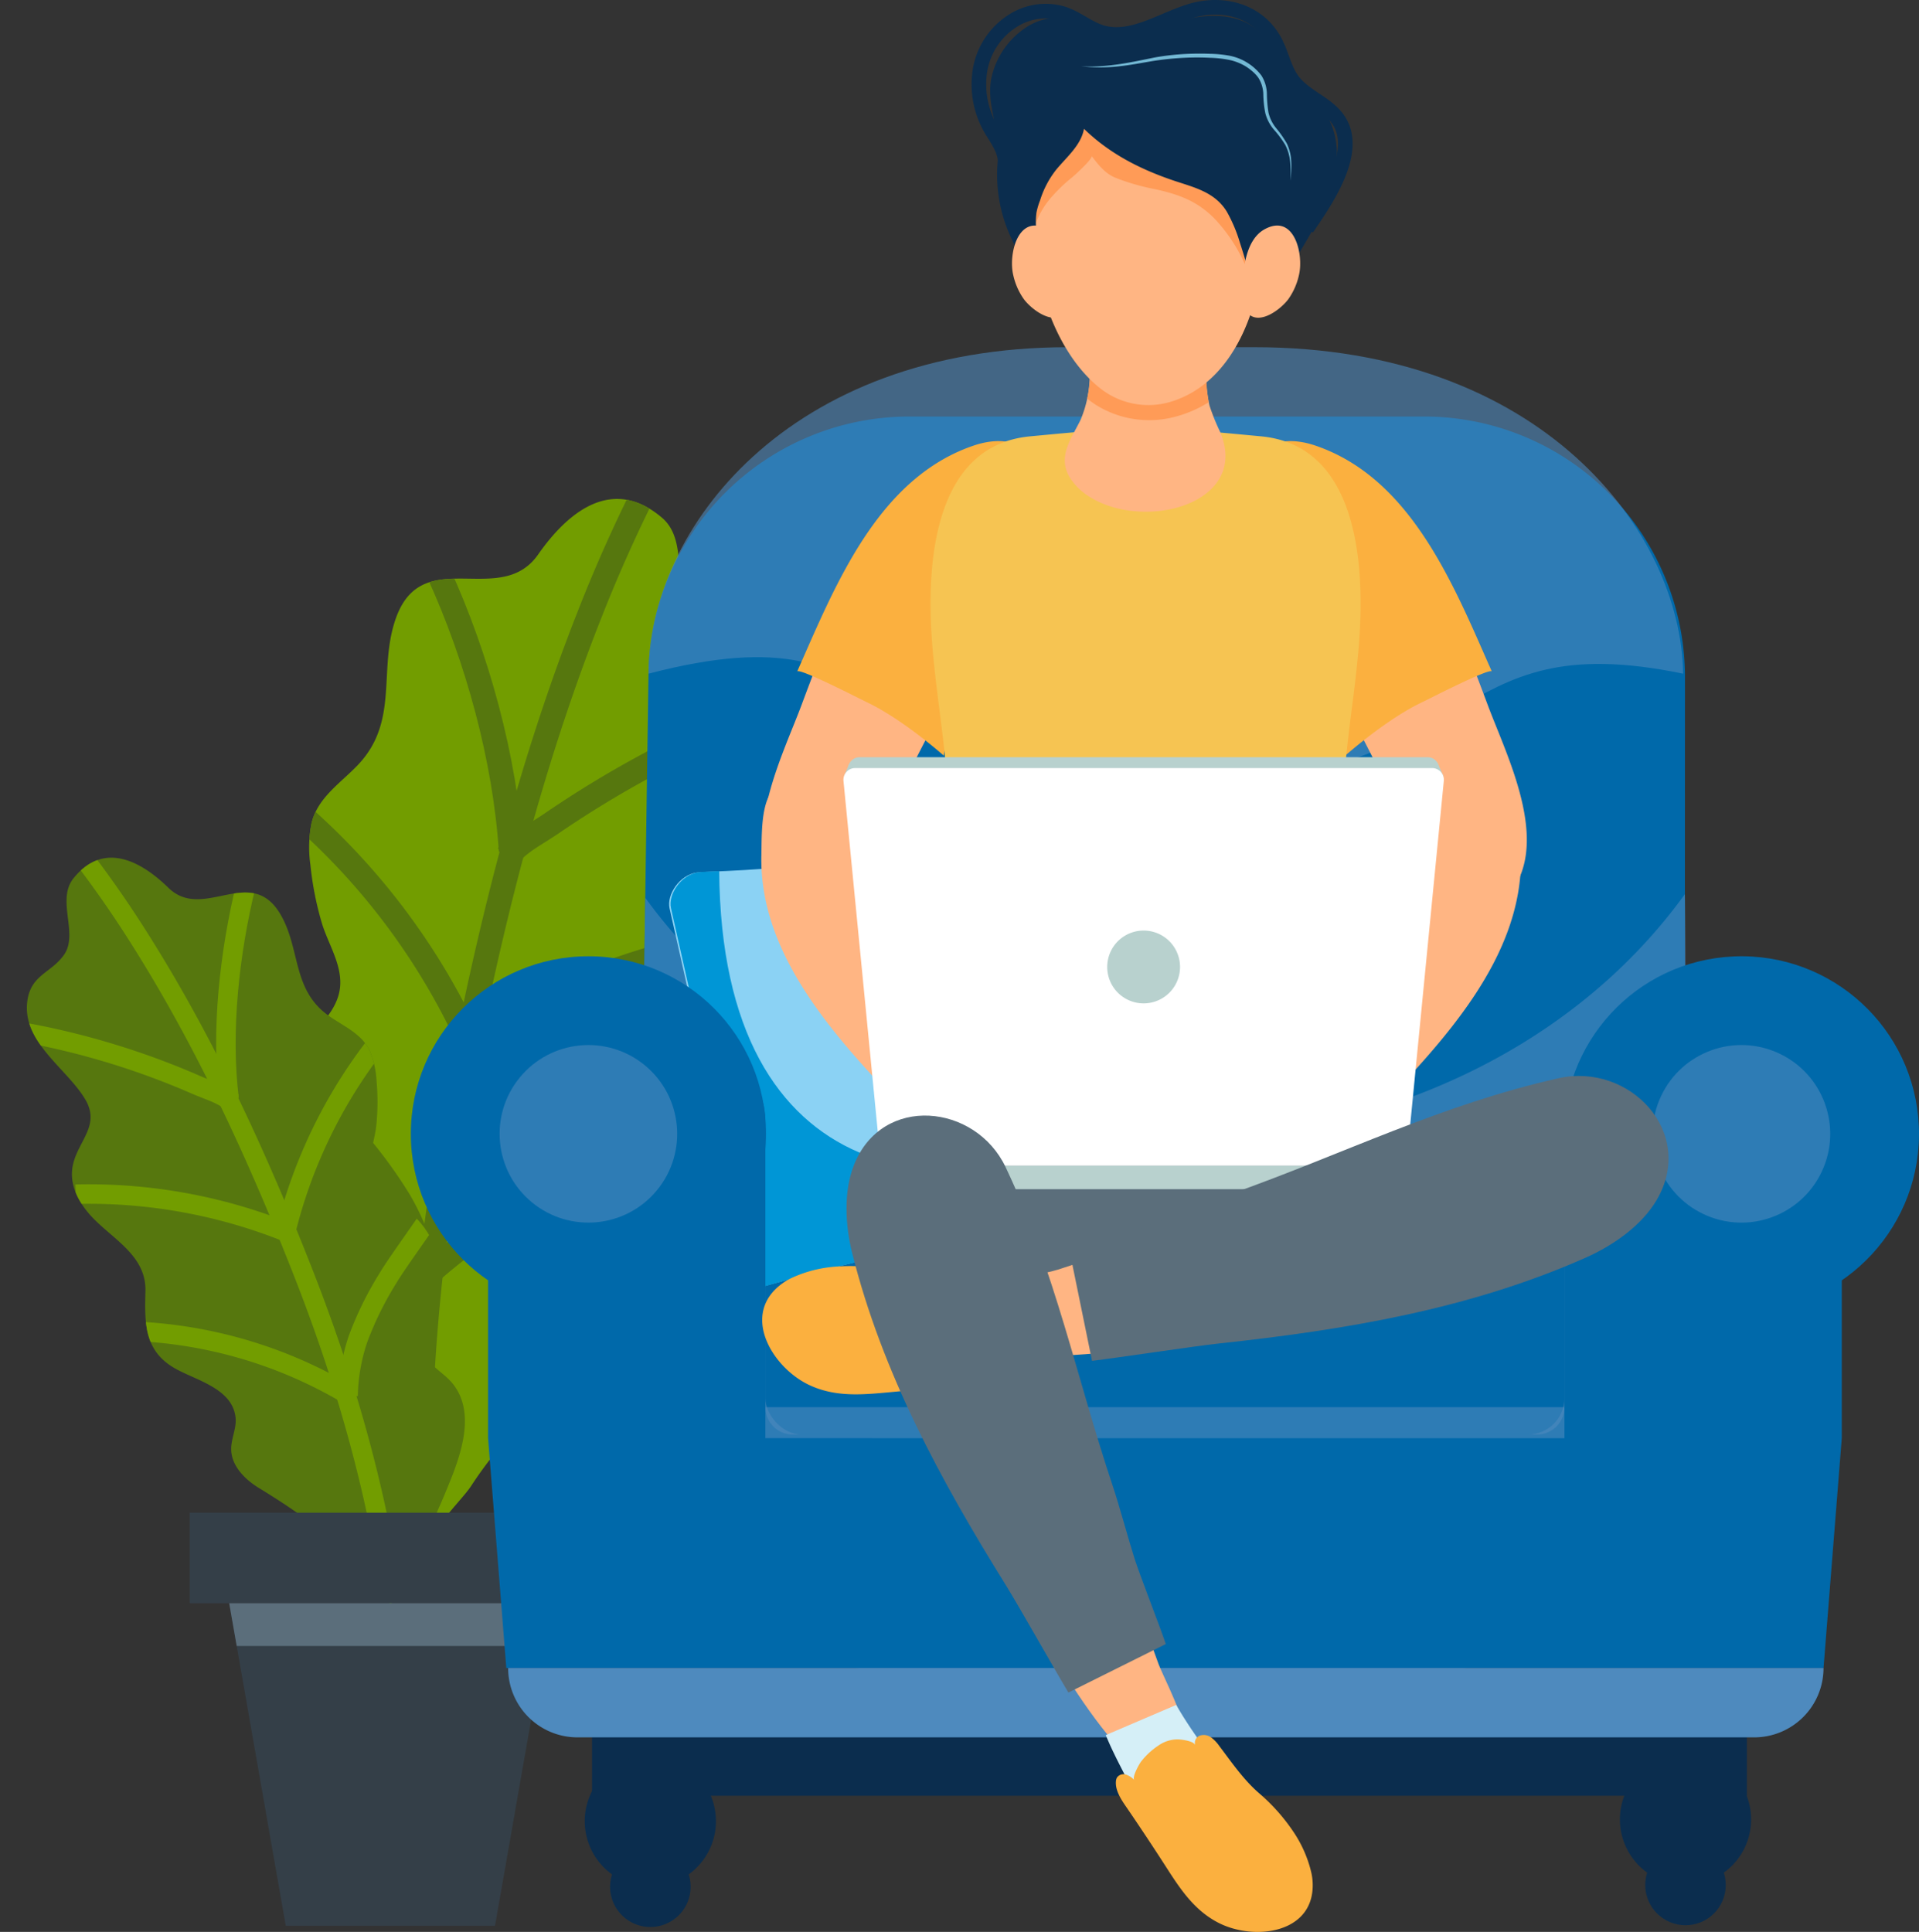 <svg xmlns="http://www.w3.org/2000/svg" xmlns:xlink="http://www.w3.org/1999/xlink" viewBox="0 0 393.725 396.385"><rect x="0" y="0" width="393.725" height="396.385" fill="#333333" stroke="none"/><defs><style>.cls-1{fill:#729d00;}.cls-2{fill:#56770e;}.cls-3{clip-path:url(#clip-path);}.cls-22,.cls-4,.cls-6{fill:none;stroke-miterlimit:10;}.cls-4{stroke:#56770e;stroke-width:5px;}.cls-5{clip-path:url(#clip-path-2);}.cls-6{stroke:#729d00;stroke-width:4px;}.cls-7{fill:#343f48;}.cls-8{fill:#5b6e7b;}.cls-9{fill:#0069aa;}.cls-10,.cls-14{fill:#4e8abe;}.cls-10{opacity:0.59;}.cls-11{fill:#0b2d4e;}.cls-12{fill:#8bd2f4;}.cls-13{fill:#0096d6;}.cls-15{fill:#ffb583;}.cls-16{fill:#fbb03f;}.cls-17{fill:#f6c452;}.cls-18{fill:#ff9b57;}.cls-19{fill:#b8d1ce;}.cls-20{fill:#fff;}.cls-21{fill:#d5eff7;}.cls-22{stroke:#0b2d4e;stroke-width:3px;}.cls-23{fill:#73b8d4;}</style><clipPath id="clip-path" transform="translate(5.511)"><path class="cls-1" d="M93.06,118.746c4.457-.026,8.784-.6,11.837-4.972,5.993-8.582,15.14-16.286,25.4-7.559,5.916,5.033,1.467,15.387,6.559,20.368,4.5,4.4,10.229,3.676,12.532,10.987,3.388,10.754-7.289,20.178-10.717,29.477-2.877,7.805,3.593,10.778,6.5,16.86,2.241,4.688,1.089,9.71-1.353,14.192-4.306,7.9-13.852,14.266-11.64,24.5,1.846,8.541,3.562,16.153-3.974,22.626-5.166,4.438-14.752,8.482-14.021,16.7.258,2.906,2.27,5.384,2.821,8.249.873,4.534-2.064,8.948-5.476,12.06-7.761,7.082-14.578,13.76-20.392,22.67-2.484,3.807-12.43,12.4-8.455,17.609-7.226-9.461-14.862-18.636-21.427-28.583-5.4-8.18-13.539-20.145-8-30.221,1.723-3.133,4.928-5.469,5.806-8.936,1.586-6.261-4.566-12.066-6.852-17.392-3.591-8.364-.956-18.077,5.369-24.354,2.992-2.97,6.239-6.237,6.679-10.43.48-4.579-2.391-8.848-3.693-13.072a65.179,65.179,0,0,1-2.388-12.077,25.136,25.136,0,0,1,.243-8.572c1.277-5.311,6.061-8.264,9.6-12.033,8.428-8.973,4-19.523,7.68-29.951C79.005,117.526,86.188,118.786,93.06,118.746Z"/></clipPath><clipPath id="clip-path-2" transform="translate(5.511)"><path class="cls-2" d="M38.324,184.131c-3.237.6-6.454.781-9.274-1.968-5.535-5.4-13.237-9.718-19.47-1.968-3.594,4.47,1.066,11.365-1.938,15.682-2.657,3.819-6.911,4.083-7.57,9.7-.969,8.27,8.081,13.627,11.854,19.9,3.167,5.263-1.114,8.316-2.381,13.129-.976,3.711.555,7.194,2.946,10.108,4.217,5.137,12.023,8.431,11.835,16.16-.157,6.451-.348,12.21,6.014,15.863,4.362,2.5,11.875,4.11,12.482,10.169.215,2.144-.9,4.219-.905,6.374-.005,3.41,2.736,6.2,5.641,7.99,6.61,4.063,12.48,7.964,17.93,13.622,2.329,2.417,10.734,7.277,8.571,11.6,3.931-7.863,8.2-15.575,11.586-23.7,2.784-6.682,7.032-16.487,1.618-23.029-1.683-2.035-4.331-3.285-5.448-5.679-2.017-4.322,1.642-9.384,2.563-13.564,1.447-6.563-1.809-13.244-7.265-16.922-2.582-1.741-5.39-3.66-6.289-6.641-.982-3.255.51-6.75.87-9.994a48.186,48.186,0,0,0,.06-9.091,18.555,18.555,0,0,0-1.363-6.183c-1.662-3.677-5.54-5.157-8.63-7.4-7.356-5.342-5.6-13.608-9.717-20.663C48.351,181.3,43.314,183.209,38.324,184.131Z"/></clipPath></defs><g id="Layer_2" data-name="Layer 2"><g id="Layer_1-2" data-name="Layer 1"><path class="cls-1" d="M93.06,118.746c4.457-.026,8.784-.6,11.837-4.972,5.993-8.582,15.14-16.286,25.4-7.559,5.916,5.033,1.467,15.387,6.559,20.368,4.5,4.4,10.229,3.676,12.532,10.987,3.388,10.754-7.289,20.178-10.717,29.477-2.877,7.805,3.593,10.778,6.5,16.86,2.241,4.688,1.089,9.71-1.353,14.192-4.306,7.9-13.852,14.266-11.64,24.5,1.846,8.541,3.562,16.153-3.974,22.626-5.166,4.438-14.752,8.482-14.021,16.7.258,2.906,2.27,5.384,2.821,8.249.873,4.534-2.064,8.948-5.476,12.06-7.761,7.082-14.578,13.76-20.392,22.67-2.484,3.807-12.43,12.4-8.455,17.609-7.226-9.461-14.862-18.636-21.427-28.583-5.4-8.18-13.539-20.145-8-30.221,1.723-3.133,4.928-5.469,5.806-8.936,1.586-6.261-4.566-12.066-6.852-17.392-3.591-8.364-.956-18.077,5.369-24.354,2.992-2.97,6.239-6.237,6.679-10.43.48-4.579-2.391-8.848-3.693-13.072a65.179,65.179,0,0,1-2.388-12.077,25.136,25.136,0,0,1,.243-8.572c1.277-5.311,6.061-8.264,9.6-12.033,8.428-8.973,4-19.523,7.68-29.951C79.005,117.526,86.188,118.786,93.06,118.746Z" transform="translate(5.511)"/><g class="cls-3"><path class="cls-4" d="M81.781,333.174c-3.13-35.874-.255-72.032,6.372-107.361,6.322-33.7,14.619-67.522,27.2-99.471a305.945,305.945,0,0,1,14.127-30.948" transform="translate(5.511)"/><path class="cls-4" d="M157.8,143.5a216.473,216.473,0,0,0-49.963,25.331c-3.923,2.679-6.107,3.5-9.378,6.944" transform="translate(5.511)"/><path class="cls-4" d="M90.086,214.207a147.9,147.9,0,0,1,56.078-21.646" transform="translate(5.511)"/><path class="cls-4" d="M83.383,260.484a126.431,126.431,0,0,1,55.382-27.8" transform="translate(5.511)"/><path class="cls-4" d="M99.336,174.592c-1.233-18.979-6.956-39.727-14.864-57.025" transform="translate(5.511)"/><path class="cls-4" d="M90.3,212.643a138.82,138.82,0,0,0-33.78-45.138" transform="translate(5.511)"/><path class="cls-4" d="M82.333,261.8A52.023,52.023,0,0,0,76.6,246.682a93.173,93.173,0,0,0-11.366-15.04c-2.995-3.4-10.041-9.761-13.138-13.072" transform="translate(5.511)"/></g><path class="cls-2" d="M38.324,184.131c-3.237.6-6.454.781-9.274-1.968-5.535-5.4-13.237-9.718-19.47-1.968-3.594,4.47,1.066,11.365-1.938,15.682-2.657,3.819-6.911,4.083-7.57,9.7-.969,8.27,8.081,13.627,11.854,19.9,3.167,5.263-1.114,8.316-2.381,13.129-.976,3.711.555,7.194,2.946,10.108,4.217,5.137,12.023,8.431,11.835,16.16-.157,6.451-.348,12.21,6.014,15.863,4.362,2.5,11.875,4.11,12.482,10.169.215,2.144-.9,4.219-.905,6.374-.005,3.41,2.736,6.2,5.641,7.99,6.61,4.063,12.48,7.964,17.93,13.622,2.329,2.417,10.734,7.277,8.571,11.6,3.931-7.863,8.2-15.575,11.586-23.7,2.784-6.682,7.032-16.487,1.618-23.029-1.683-2.035-4.331-3.285-5.448-5.679-2.017-4.322,1.642-9.384,2.563-13.564,1.447-6.563-1.809-13.244-7.265-16.922-2.582-1.741-5.39-3.66-6.289-6.641-.982-3.255.51-6.75.87-9.994a48.186,48.186,0,0,0,.06-9.091,18.555,18.555,0,0,0-1.363-6.183c-1.662-3.677-5.54-5.157-8.63-7.4-7.356-5.342-5.6-13.608-9.717-20.663C48.351,181.3,43.314,183.209,38.324,184.131Z" transform="translate(5.511)"/><g class="cls-5"><path class="cls-6" d="M76.185,338.11C73.491,311.655,66.4,285.825,56.7,261.115c-9.25-23.572-19.95-46.955-33.5-68.389A226.3,226.3,0,0,0,8.675,172.233" transform="translate(5.511)"/><path class="cls-6" d="M-5.21,211.047a159.847,159.847,0,0,1,39.747,11.459c3.217,1.4,4.915,1.692,7.764,3.739" transform="translate(5.511)"/><path class="cls-6" d="M53.7,252.964a109.239,109.239,0,0,0-43.674-7.939" transform="translate(5.511)"/><path class="cls-6" d="M64.962,285.605a93.367,93.367,0,0,0-44.02-12.5" transform="translate(5.511)"/><path class="cls-6" d="M41.5,225.509c-1.733-13.938.1-30.191,3.44-43.833" transform="translate(5.511)"/><path class="cls-6" d="M53.321,251.859a102.524,102.524,0,0,1,18.255-37.417" transform="translate(5.511)"/><path class="cls-6" d="M65.906,286.414a38.407,38.407,0,0,1,2.066-11.76,68.885,68.885,0,0,1,6.162-12.483c1.7-2.883,7.447-10.741,9.235-13.571" transform="translate(5.511)"/></g><polygon class="cls-7" points="113.165 328.948 47.027 328.948 58.63 395.136 101.562 395.136 113.165 328.948"/><rect class="cls-7" x="38.929" y="310.369" width="82.333" height="18.578"/><polygon class="cls-8" points="48.565 337.725 111.626 337.725 113.165 328.948 47.027 328.948 48.565 337.725"/><path class="cls-9" d="M178.9,342.243H286.6a53.543,53.543,0,0,0,53.537-54.324l.064-149.695a53.544,53.544,0,0,0-53.537-52.763H181.083a53.544,53.544,0,0,0-53.537,52.763l-2.182,149.7A53.543,53.543,0,0,0,178.9,342.243Z" transform="translate(5.511)"/><path class="cls-10" d="M178.9,342.988H286.6a53.542,53.542,0,0,0,53.537-54.324s.4-85.359.045-105.2c-48.551,67.069-164.589,67.745-213.294.752-.423,26.055-1.522,104.446-1.522,104.446A53.542,53.542,0,0,0,178.9,342.988Z" transform="translate(5.511)"/><rect class="cls-9" x="151.523" y="252.781" width="163.951" height="41.549" rx="7.5" transform="translate(472.507 547.111) rotate(180)"/><path class="cls-10" d="M157.325,252.781H310.046a5.615,5.615,0,0,1,5.615,5.615H151.71A5.615,5.615,0,0,1,157.325,252.781Z" transform="translate(5.511)"/><path class="cls-10" d="M157.137,294.33H309.859a5.615,5.615,0,0,0,5.615-5.614H151.523A5.615,5.615,0,0,0,157.137,294.33Z" transform="translate(5.511)"/><rect class="cls-11" x="115.963" y="347.483" width="236.943" height="20.962" transform="translate(474.378 715.928) rotate(180)"/><path class="cls-11" d="M326.849,373.3a13.459,13.459,0,1,0,13.458-13.459A13.459,13.459,0,0,0,326.849,373.3Z" transform="translate(5.511)"/><circle class="cls-11" cx="340.307" cy="386.757" r="8.26" transform="translate(-142.904 549.671) rotate(-67.091)"/><circle class="cls-11" cx="127.924" cy="373.66" r="13.458" transform="translate(-76.916 39.386) rotate(-13.282)"/><path class="cls-11" d="M119.664,387.119a8.26,8.26,0,1,0,8.26-8.26A8.26,8.26,0,0,0,119.664,387.119Z" transform="translate(5.511)"/><path class="cls-12" d="M131.856,186.366c.617,2.8,12.465,55.054,13.021,59.159s-.188,17.052-.163,14.748-.181,4.882,4.336,4.171c2.256-.354,19.445-5.9,36.9-8.654,17.5-2.761,35.266-2.729,36.984-3.038,3.431-.616,4.649-2.486,5.805-7.8s-6.581-26.8-7.788-33.755-1.822-33.063-2.622-36.477c-1.059-4.517-5.407-5.935-9.128-5.43-2.129.289-24,4.878-41.068,7.193-16.844,2.284-28.9,2.294-30.664,2.533C133.914,179.5,131.239,183.562,131.856,186.366Z" transform="translate(5.511)"/><path class="cls-13" d="M132.162,186.324c.617,2.8,12.465,55.054,13.022,59.159s-.189,17.053-.163,14.748-.181,4.882,4.336,4.172c2.255-.355,19.445-5.9,36.9-8.655,17.5-2.761,35.266-2.729,36.984-3.037,3.43-.617,4.649-2.487,5.805-7.8.524-2.414-.785-8.164-2.484-14.374-36.694,18.737-84.009,14.266-84.514-51.786-2.264.1-3.739.152-4.273.224C134.22,179.456,131.545,183.521,132.162,186.324Z" transform="translate(5.511)"/><path class="cls-9" d="M110.909,213.852H135.24a16.283,16.283,0,0,1,16.283,16.283v64.944H315.474V230.135a16.283,16.283,0,0,1,16.282-16.283h24.331a16.283,16.283,0,0,1,16.283,16.283v64.944l-3.743,47.164H98.37l-3.743-47.164V230.135A16.283,16.283,0,0,1,110.909,213.852Z" transform="translate(5.511)"/><path class="cls-14" d="M112.968,356.467H354.4a14.224,14.224,0,0,0,14.224-14.224H98.744A14.224,14.224,0,0,0,112.968,356.467Z" transform="translate(5.511)"/><path class="cls-10" d="M339.825,138.224c-.427-29.263-29.1-66.987-87.975-66.987h-38.2c-57.522,0-86.1,37.4-86.1,66.987C183.522,123.6,167,161.073,233.5,161.073S289.771,127.884,339.825,138.224Z" transform="translate(5.511)"/><circle class="cls-9" cx="351.782" cy="232.636" r="36.432" transform="translate(-3.998 15.061) rotate(-2.42)"/><circle class="cls-10" cx="351.782" cy="232.636" r="18.216" transform="translate(-2.819 452.157) rotate(-64.843)"/><circle class="cls-9" cx="120.725" cy="232.636" r="36.432"/><circle class="cls-10" cx="115.214" cy="232.636" r="18.216" transform="translate(-132.227 174.247) rotate(-50.655)"/><path class="cls-10" d="M227.318,116.155a6.368,6.368,0,1,0,6.367-6.367A6.368,6.368,0,0,0,227.318,116.155Z" transform="translate(5.511)"/><path class="cls-8" d="M271.44,259.509a68.571,68.571,0,0,1-7.572,3.086,159.435,159.435,0,0,1-35.351,8.032c-12.577,1.381-25.911,1.113-37.049-4.891-18.477-9.96-16.2-27.5-16.2-45.37a5,5,0,0,1,5-5h82.821c4.446,0,9.4-.62,13.813,0,2.5.351,4.6.54,5.722,3.367.784,1.982.3,6.39.653,8.649,1.311,8.414,3.2,19.1-3.095,25.894A29.384,29.384,0,0,1,271.44,259.509Z" transform="translate(5.511)"/><path class="cls-15" d="M187.772,202.526c-.364-.822-.731-1.662-1.118-2.526a124.68,124.68,0,0,1-8.778-28.235c-.647-3.5-1.3-7.336-3.979-9.685-3.7-3.252-10.918-2.835-15.5-2.22-2.143.287-4.384,1.026-5.678,2.758-2.145,2.871-1.931,9.35-2.015,12.809-.513,21.023,16.107,38.4,29.641,52.59,2.6,2.732,5.434,5.494,9.044,6.6s8.193-.044,9.772-3.472c1.159-2.517.448-5.472-.469-8.087a53.008,53.008,0,0,0-6.654-12.523A46.351,46.351,0,0,1,187.772,202.526Z" transform="translate(5.511)"/><path class="cls-15" d="M269.472,202.526c.364-.822.73-1.662,1.117-2.526a124.632,124.632,0,0,0,8.779-28.235c.646-3.5,1.3-7.336,3.979-9.685,3.7-3.252,10.917-2.835,15.5-2.22,2.143.287,4.384,1.026,5.678,2.758,2.145,2.871,1.931,9.35,2.015,12.809.513,21.023-16.107,38.4-29.64,52.59-2.606,2.732-5.435,5.494-9.045,6.6s-8.193-.044-9.772-3.472c-1.159-2.517-.448-5.472.469-8.087a52.975,52.975,0,0,1,6.655-12.523A46.489,46.489,0,0,0,269.472,202.526Z" transform="translate(5.511)"/><path class="cls-15" d="M162.72,134.771c-1.289,3.249-2.527,6.518-3.746,9.793-4.171,11.206-14.091,30.217-2.9,40.545,1.268,1.17,4.318,1.106,5.89.794,4.5-.89,6.766-5.082,8.971-8.65,6.615-10.708,11.413-22.439,17.791-33.3,4.6-7.834,6.934-17.18,9.143-25.911,1.462-5.777,3.343-14.048-1.529-18.833A9.484,9.484,0,0,0,188.71,96.6a14.716,14.716,0,0,0-4.741,1.568,17.215,17.215,0,0,0-3.629,2.281c-2.7,2.31-4.012,5.648-5.623,8.718-1.9,3.613-3.834,7.193-5.605,10.872C166.788,124.863,164.694,129.793,162.72,134.771Z" transform="translate(5.511)"/><path class="cls-16" d="M167.752,117.085c6.183-11.339,14.224-21.539,26.618-25.7,3.55-1.191,7.934-1.485,10.6,1.149a8.4,8.4,0,0,1,2.131,6.487c-.205,3.4-1.741,6.619-2.526,9.908a109.391,109.391,0,0,1-9.433,25.284c-.9,1.721-7.5,20.4-6.968,20.865-4.352-3.781-10.555-8.492-15.763-10.968-1.383-.658-14-7.152-14.365-6.33C160.967,131.187,164.021,123.928,167.752,117.085Z" transform="translate(5.511)"/><path class="cls-15" d="M295.954,134.771c1.288,3.249,2.527,6.518,3.746,9.793,4.171,11.206,14.09,30.217,2.9,40.545-1.268,1.17-4.318,1.106-5.89.794-4.5-.89-6.766-5.082-8.97-8.65-6.616-10.708-11.413-22.439-17.791-33.3-4.6-7.834-6.934-17.18-9.144-25.911-1.462-5.777-3.342-14.048,1.529-18.833a9.486,9.486,0,0,1,7.626-2.614,14.722,14.722,0,0,1,4.742,1.568,17.234,17.234,0,0,1,3.628,2.281c2.7,2.31,4.012,5.648,5.623,8.718,1.9,3.613,3.834,7.193,5.6,10.872C291.886,124.863,293.979,129.793,295.954,134.771Z" transform="translate(5.511)"/><path class="cls-16" d="M290.864,117.085c-6.182-11.339-14.223-21.539-26.617-25.7-3.55-1.191-7.935-1.485-10.6,1.149a8.4,8.4,0,0,0-2.131,6.487c.2,3.4,1.741,6.619,2.525,9.908a109.439,109.439,0,0,0,9.434,25.284c.9,1.721,7.5,20.4,6.967,20.865,4.353-3.781,10.556-8.492,15.763-10.968,1.384-.658,14-7.152,14.366-6.33C297.65,131.187,294.6,123.928,290.864,117.085Z" transform="translate(5.511)"/><path class="cls-17" d="M273.278,204.161q-.122-.505-.24-1.013c-2.923-12.656-3.351-25.72-2.985-38.656.359-12.684,3.184-25.164,3.55-37.856.422-14.633-2.126-35.424-20.441-37.115-7.575-.7-15.192-1.515-22.82-1.606V87.9c-.272,0-.544.007-.816.009s-.543-.01-.815-.009v.017c-7.629.091-15.246.907-22.82,1.606C187.576,91.212,185.027,112,185.45,126.636c.366,12.692,3.19,25.172,3.55,37.856.366,12.936-.062,26-2.986,38.656q-.117.507-.239,1.013c-.575,2.379-1.5,4.792-1.068,7.2.94,5.2,13.469,7.726,17.692,8.847a131.533,131.533,0,0,0,24.114,3.619c.738.054,1.463.107,2.181.158v.112c.275-.017.555-.037.832-.056.277.019.558.039.832.056v-.112c.718-.051,1.443-.1,2.181-.158a131.52,131.52,0,0,0,24.114-3.619c4.224-1.121,16.753-3.645,17.693-8.847C274.781,208.953,273.853,206.54,273.278,204.161Z" transform="translate(5.511)"/><path class="cls-15" d="M217.742,101.74c11.309,7.466,33.323,1.677,27.084-13.129a43.155,43.155,0,0,1-2.182-5.409,32.772,32.772,0,0,1-.668-9.48c.1-3.693.131-7.4.333-11.084a49.913,49.913,0,0,0-11.878-1c-3.634.132-7.263-.2-10.894-.015a1.4,1.4,0,0,0-.816.214.965.965,0,0,0-.271.692c-.487,4.987-.008,10.038-.39,15.035a23.985,23.985,0,0,1-1.872,8.586c-1.965,3.989-4.885,7.694-2.071,12.025A12.411,12.411,0,0,0,217.742,101.74Z" transform="translate(5.511)"/><path class="cls-18" d="M242.478,82.529a35.811,35.811,0,0,1-.4-8.848c.1-3.694.13-7.4.333-11.085a49.969,49.969,0,0,0-11.879-1c-3.633.133-7.262-.2-10.894-.014a1.405,1.405,0,0,0-.816.213.962.962,0,0,0-.27.693c-.487,4.987-.008,10.038-.39,15.035a32.566,32.566,0,0,1-.611,4.273c.571.441,1.151.865,1.748,1.255a20.619,20.619,0,0,0,15.9,2.56A24.692,24.692,0,0,0,242.478,82.529Z" transform="translate(5.511)"/><polygon class="cls-19" points="174.2 156.801 173.169 159.247 296.161 159.247 294.927 156.499 174.2 156.801"/><path class="cls-19" d="M282.165,236.967H176.1L168.5,158a2.394,2.394,0,0,1,2.36-2.643H287.4a2.4,2.4,0,0,1,2.36,2.643Z" transform="translate(5.511)"/><path class="cls-20" d="M283,239.2H175.266l-7.718-78.964a2.409,2.409,0,0,1,2.4-2.643H288.318a2.408,2.408,0,0,1,2.4,2.643Z" transform="translate(5.511)"/><rect class="cls-19" x="180.777" y="239.2" width="107.666" height="4.792"/><path class="cls-19" d="M236.6,198.4a7.47,7.47,0,1,1-7.469-7.47A7.469,7.469,0,0,1,236.6,198.4Z" transform="translate(5.511)"/><path class="cls-15" d="M223.263,256.5c-3.907,1.4-7.827,2.757-11.751,4.008-4.013,1.279-27.032,4.981-22.467,13.849.9,1.742,3.07,2.31,5,2.666,11.074,2.047,22.349,1.126,33.536-.22" transform="translate(5.511)"/><path class="cls-21" d="M206.6,278.536c-4.762,1.369-9.871,2.056-14.333,3.077-2.012.461-4.025.922-6.063,1.248a92.894,92.894,0,0,1-9.791.865l-7.135.378a6.1,6.1,0,0,1-6.973-3.746,89.844,89.844,0,0,1-4.972-7.807c-.9-1.808-1.836-3.578-.85-5.563a9.393,9.393,0,0,1,2.038-2.525,17.32,17.32,0,0,1,3.292-2.56c3.981-2.271,8.2-1.273,12.428-.415a96.914,96.914,0,0,0,13.506,2.218,90.6,90.6,0,0,0,14.7-.828" transform="translate(5.511)"/><path class="cls-16" d="M189.912,284.623q1.128-.076,2.261-.146c1.775-.111,3.988-.315,5.361-1.58a1.95,1.95,0,0,0,.52-.69,1.7,1.7,0,0,0-.676-1.887,4.426,4.426,0,0,0-2.02-.687c.822.125,2.072-2.945,2.213-3.512a15.388,15.388,0,0,0,.421-4.945,7.13,7.13,0,0,0-1.517-4.1c-.508-.592-2.274-2.4-3.195-2.133a1.638,1.638,0,0,0,.962-2.023,2.651,2.651,0,0,0-1.762-1.626,7.522,7.522,0,0,0-2.469-.247c-4.364.062-8.794.364-13.108-.482a40.237,40.237,0,0,0-11.316-.657,26.152,26.152,0,0,0-8.455,2.194,11.848,11.848,0,0,0-2.086,1.2c-8.749,6.258-2.19,17.258,5.461,20.865,5.657,2.667,11.454,1.946,17.451,1.4C181.957,285.2,185.914,284.89,189.912,284.623Z" transform="translate(5.511)"/><path class="cls-11" d="M249.578,66.451c-3.428,4.138-8.23,6.864-12.988,9.363a15.583,15.583,0,0,1-3.639,1.524c-3.939.92-7.915-1.215-11.2-3.575a64.847,64.847,0,0,1-12.2-11.426c-3.575-4.34-5.573-9.083-7.9-14.19a30.542,30.542,0,0,1-2.366-15.929c.509-5.773-2.719-10.93-1.261-16.764a16.681,16.681,0,0,1,6.266-9.322,12.034,12.034,0,0,1,5.728-2.383c4.65-.506,8.605,2.655,13.2,2.872,4.638.218,9.1-1.47,13.556-2.485,3.9-.887,8.159-1.373,12.022-.051,4.3,1.471,6.371,4.761,8.749,8.569,2.032,3.255,5.09,5.7,7.536,8.585a15.918,15.918,0,0,1,3.27,13.839A42.929,42.929,0,0,1,263.639,47.5c-1.889,3.291-3.943,6.755-6.167,9.874a55.5,55.5,0,0,1-5.525,6.194C251.089,64.461,250.377,65.486,249.578,66.451Z" transform="translate(5.511)"/><path class="cls-15" d="M253.79,46.653a43.33,43.33,0,0,0-2.029-12.939c-5.417-16.042-25.534-19.818-37.509-8.145-13.354,13.018-7.888,43.771,6.421,54.45a15.932,15.932,0,0,0,13.594,2.538C248.183,78.677,254.026,61.446,253.79,46.653Z" transform="translate(5.511)"/><path class="cls-18" d="M257.077,33.661c-6.094-16.035-28.8-19.786-42.327-8.1a29.965,29.965,0,0,0-8,10.97c-1.573,4.217-1.161,8.879-.726,13.358a17.285,17.285,0,0,1,4.5-9.781,32.381,32.381,0,0,1,3.948-3.729c.51-.414,4.347-3.9,3.979-4.379,1.365,1.778,2.719,3.546,4.822,4.439a45.043,45.043,0,0,0,8.145,2.365c4.913,1.068,8.76,2.45,12.325,6.127A33.365,33.365,0,0,1,251,57c.5,1.4,1.355,3.565,3.192,2.934a34.224,34.224,0,0,0,4.252-3.162,49.1,49.1,0,0,0,.9-10.174A38.8,38.8,0,0,0,257.077,33.661Z" transform="translate(5.511)"/><path class="cls-11" d="M246.212,43.45a30.75,30.75,0,0,1,2.712,6.475c1.167,3.519,2.091,7.3,3.59,10.683,5.106-3.082,8.471-10.349,10.8-15.6,2.063-4.663,2.642-8.369.895-13.259a21.92,21.92,0,0,0-5.865-8.378c-7.419-6.953-18.547-10.495-29.28-9.789-3.771.248-6.845,1.576-10.385,2.6-3.251.942-5.737,1.559-8.125,4.234a24.809,24.809,0,0,0-4.556,8.349,36.944,36.944,0,0,0-2.346,15.161c.246,3.33.268,6.625,3.566,8.437q-.087-2.973-.173-5.946a14.251,14.251,0,0,1,.106-2.84,14.264,14.264,0,0,1,.721-2.433,19.461,19.461,0,0,1,3.355-6.377c2.181-2.618,5.059-4.987,5.668-8.339,5.164,5.017,11.257,8.16,18.042,10.5,4.3,1.481,8.675,2.333,11.229,6.445Z" transform="translate(5.511)"/><path class="cls-15" d="M253.886,47.077c6.143-3.438,8.13,5.095,7.109,9.362a13.57,13.57,0,0,1-2.175,4.94c-1.45,1.963-5.621,5.236-8.063,3.129-1.108-.956-1.238-2.6-1.286-4.061C249.341,56.525,249.722,49.408,253.886,47.077Z" transform="translate(5.511)"/><path class="cls-15" d="M209.487,47.077c-6.143-3.438-8.129,5.095-7.109,9.362a13.587,13.587,0,0,0,2.175,4.94c1.45,1.963,5.621,5.236,8.064,3.129,1.108-.956,1.237-2.6,1.286-4.061C214.033,56.525,213.652,49.408,209.487,47.077Z" transform="translate(5.511)"/><path class="cls-22" d="M200.73,33.176c-.053-2.5-1.717-4.633-2.987-6.793a18.264,18.264,0,0,1-2.279-11.262,14.928,14.928,0,0,1,7.161-11.063,12.489,12.489,0,0,1,9.683-1.337c3.027.865,5.488,3.181,8.426,3.985,6.584,1.8,13.331-3.551,19.6-4.846,6.2-1.281,12.833.807,15.935,7.04,1.224,2.46,1.762,5.309,3.361,7.515,2.67,3.686,7.805,4.9,9.93,8.965,3.469,6.631-3.427,16.326-6.933,21.482" transform="translate(5.511)"/><path class="cls-23" d="M216.293,13.593c5.111.33,10.089-.775,15.081-1.794a50.778,50.778,0,0,1,7.635-.776q1.92-.057,3.842.019a24.2,24.2,0,0,1,3.859.383,10.822,10.822,0,0,1,6.6,4.091,7.357,7.357,0,0,1,1.11,3.8,26.192,26.192,0,0,0,.317,3.746,7.838,7.838,0,0,0,1.618,3.272,21.158,21.158,0,0,1,2.19,3.167,9.7,9.7,0,0,1,.876,3.755,26.472,26.472,0,0,1-.139,3.822,32.79,32.79,0,0,0-.085-3.8A9.413,9.413,0,0,0,258.17,29.7a21.346,21.346,0,0,0-2.244-3.029,8.437,8.437,0,0,1-1.83-3.454,21.841,21.841,0,0,1-.413-3.84,6.611,6.611,0,0,0-1.017-3.421,7,7,0,0,0-1.227-1.323,10.352,10.352,0,0,0-1.48-1.082,10.916,10.916,0,0,0-3.422-1.29,23.345,23.345,0,0,0-3.722-.4q-1.892-.095-3.787-.058a60.254,60.254,0,0,0-7.549.647c-2.489.393-5.008.915-7.547,1.172A33.7,33.7,0,0,1,216.293,13.593Z" transform="translate(5.511)"/><path class="cls-8" d="M218.543,279.221c5.221-.629,20.867-3.01,26.02-3.565,25.857-2.787,51.445-7.016,75.4-17.672,5.521-2.467,11.351-6.512,14.448-11.8,8.127-13.913-5.668-28.2-20.139-24.958-24.17,5.42-43.944,15.486-67.29,23.764-3.9,1.382-10.906,4.343-14.855,5.8-3.392,1.255-14.772,4.654-18.189,5.879" transform="translate(5.511)"/><path class="cls-15" d="M228.247,330.089c1.264,3.823,2.57,7.628,3.959,11.374,1.42,3.83,12.346,23.633,2.841,25.443-1.867.355-3.6-.965-5.023-2.225-8.18-7.239-14.214-16.4-19.87-25.758" transform="translate(5.511)"/><path class="cls-21" d="M221.365,356c1.8,4.457,4.327,8.771,6.213,12.792.85,1.812,1.7,3.626,2.669,5.378a90.39,90.39,0,0,0,5.189,8q1.987,2.839,3.974,5.678a5.913,5.913,0,0,0,7.03,3.09,86.967,86.967,0,0,0,8.936-.865c1.919-.394,3.831-.735,4.759-2.675a9.09,9.09,0,0,0,.711-3.066,16.79,16.79,0,0,0-.01-4.045c-.644-4.4-3.93-7.029-7.11-9.745a94.18,94.18,0,0,1-9.765-9,87.86,87.86,0,0,1-8.149-11.727" transform="translate(5.511)"/><path class="cls-16" d="M226.682,372.38q-.617-.908-1.239-1.815c-.977-1.423-2.143-3.236-2-5.04a1.906,1.906,0,0,1,.217-.81,1.645,1.645,0,0,1,1.846-.61,4.278,4.278,0,0,1,1.732,1.132c-.587-.553,1.012-3.343,1.361-3.79a14.971,14.971,0,0,1,3.527-3.276,6.918,6.918,0,0,1,4.042-1.292c.756.034,3.191.3,3.539,1.167a1.588,1.588,0,0,1,.971-1.944,2.57,2.57,0,0,1,2.295.375,7.276,7.276,0,0,1,1.664,1.738c2.56,3.373,4.977,6.939,8.2,9.729A39.015,39.015,0,0,1,260.1,376.2a25.335,25.335,0,0,1,3.376,7.771,11.543,11.543,0,0,1,.333,2.309c.445,10.425-11.88,11.985-19.207,8.294-5.418-2.729-8.331-7.59-11.5-12.5C230.991,378.807,228.867,375.6,226.682,372.38Z" transform="translate(5.511)"/><path class="cls-8" d="M213.7,347.275c-2.639-4.366-10.168-17.744-12.823-22.014-13.321-21.423-25.379-43.5-31.549-68.176-1.414-5.692-1.807-12.564.385-18.091,5.775-14.524,24.938-12.522,31.1.476,10.3,21.708,14.424,42.832,22.048,65.618,1.273,3.8,3.2,10.929,4.441,14.82,1.068,3.341,5.271,14.068,6.376,17.411" transform="translate(5.511)"/></g></g></svg>